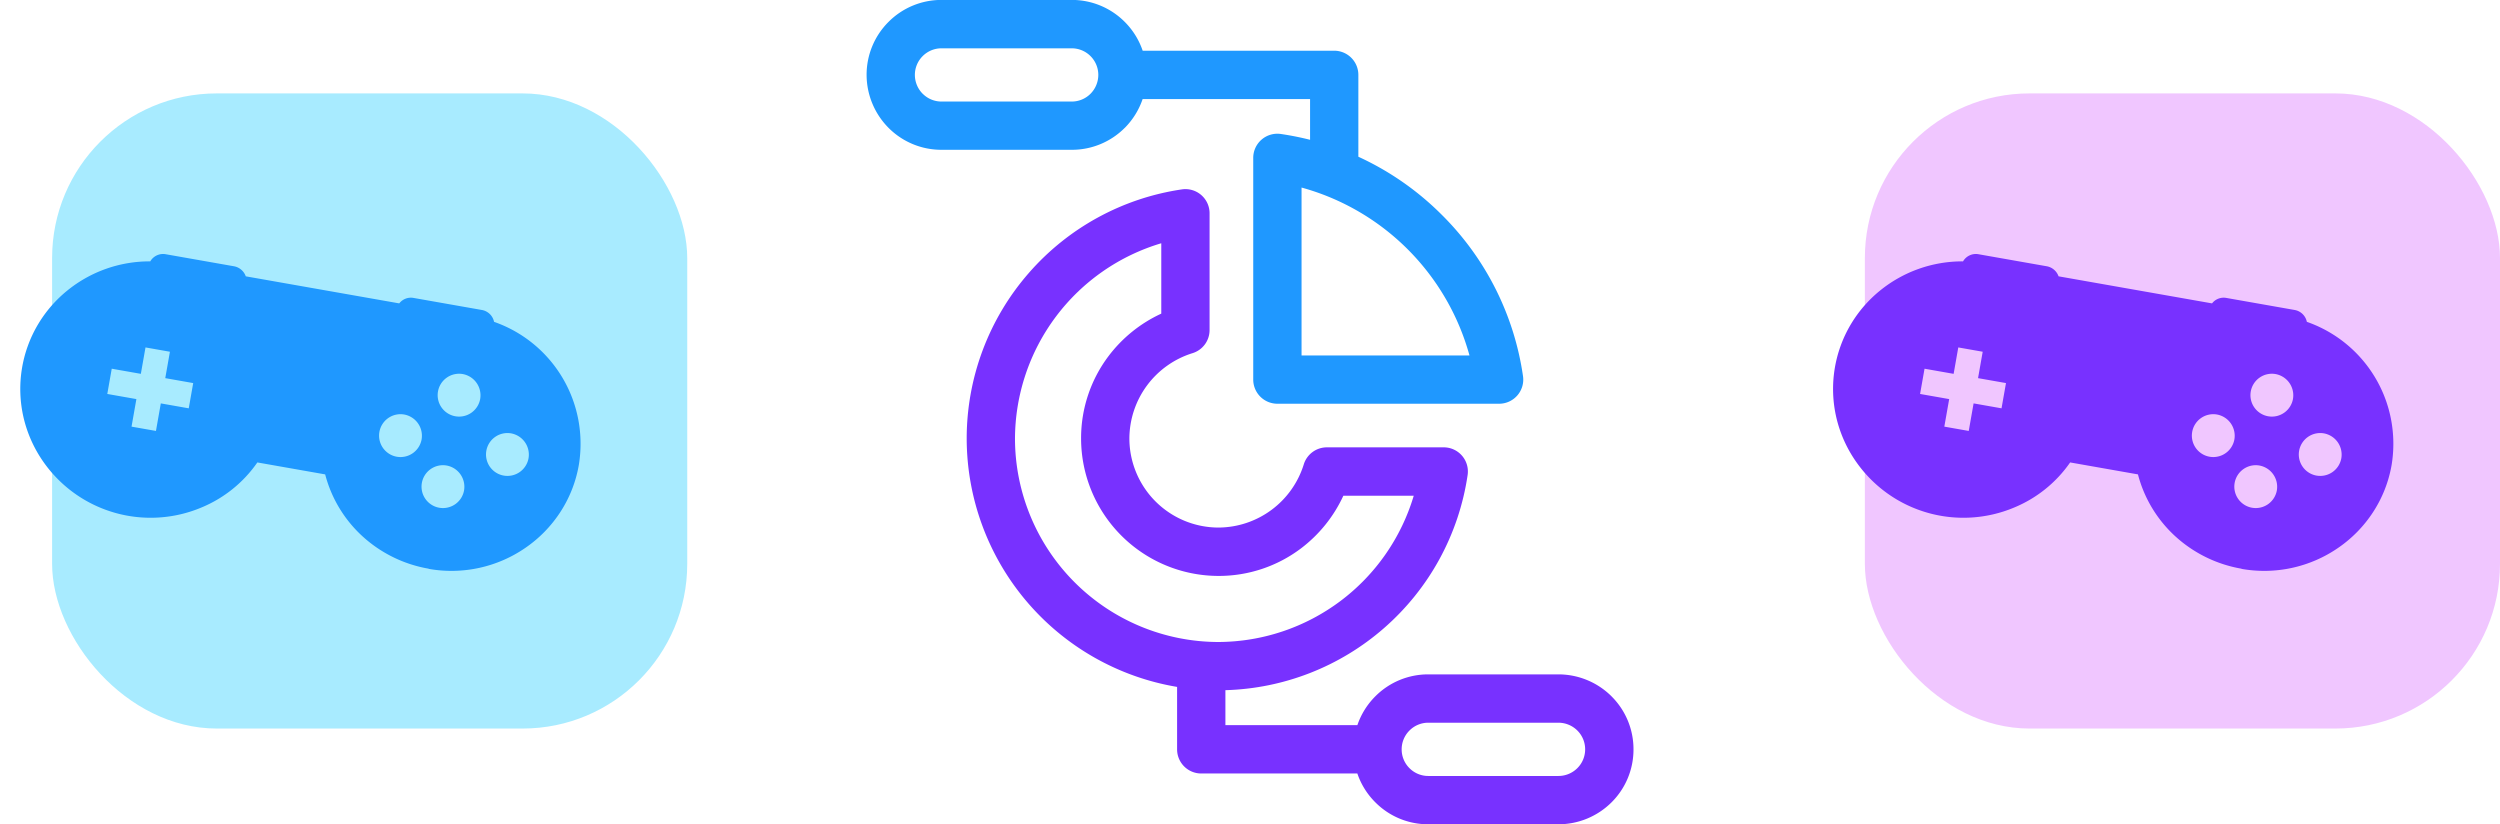 <svg xmlns="http://www.w3.org/2000/svg" width="106.277" height="35.039" viewBox="0 0 106.277 35.039">
  <defs>
    <style>
      .cls-1 {
        fill: #1f98ff;
      }

      .cls-2 {
        fill: #7831ff;
      }

      .cls-3 {
        fill: #a8ebff;
      }

      .cls-4 {
        fill: #f0c6ff;
      }
    </style>
  </defs>
  <g id="Groupe_2204" data-name="Groupe 2204" transform="translate(10281.215 -18744.029)">
    <g id="_29-Ratio" transform="translate(-13334.21 13624.027)">
      <g id="g2138" transform="translate(3089.834 5120.002)">
        <path id="path2136" class="cls-1" d="M-32.461-188.582a1.14,1.14,0,0,1-.332-.8,1.127,1.127,0,0,1,.331-.8,1.128,1.128,0,0,1,.8-.332h5.535a1.126,1.126,0,0,1,.8.331,1.127,1.127,0,0,1,.332.8,1.139,1.139,0,0,1-.331.8,1.126,1.126,0,0,1-.8.332H-31.66a1.126,1.126,0,0,1-.8-.332m23.244,11.126h-7.139v-7.138a10.215,10.215,0,0,1,7.139,7.138m-14.655-9.674a3.194,3.194,0,0,0,.76-1.226h7.118v1.732a12.28,12.28,0,0,0-1.241-.247,1.025,1.025,0,0,0-.82.239,1.027,1.027,0,0,0-.355.776v9.425a1.027,1.027,0,0,0,1.027,1.027h9.425a1.027,1.027,0,0,0,.777-.355,1.026,1.026,0,0,0,.239-.82,12.085,12.085,0,0,0-3.444-6.848,12.174,12.174,0,0,0-3.555-2.477v-3.48a1.027,1.027,0,0,0-1.027-1.027h-8.142a3.178,3.178,0,0,0-.764-1.227,3.167,3.167,0,0,0-2.252-.932H-31.66a3.169,3.169,0,0,0-2.253.934,3.168,3.168,0,0,0-.932,2.252,3.207,3.207,0,0,0,.933,2.252,3.165,3.165,0,0,0,2.253.933h5.535a3.165,3.165,0,0,0,2.253-.933" transform="translate(34.846 192.568)"/>
      </g>
      <g id="g2142" transform="translate(3094.089 5128.043)">
        <path id="path2140" class="cls-2" d="M-353.346-9.751a1.138,1.138,0,0,1-.8.331h-5.536a1.123,1.123,0,0,1-.8-.332,1.122,1.122,0,0,1-.331-.8,1.125,1.125,0,0,1,.332-.8,1.125,1.125,0,0,1,.8-.332h5.536a1.14,1.14,0,0,1,.8.332,1.125,1.125,0,0,1,.332.8,1.123,1.123,0,0,1-.332.8m-23.906-14.014a8.7,8.7,0,0,1,6.219-8.3v2.992a5.905,5.905,0,0,0-2.238,1.8,5.79,5.79,0,0,0-1.171,3.508,5.848,5.848,0,0,0,5.841,5.842,5.791,5.791,0,0,0,3.508-1.171,5.908,5.908,0,0,0,1.8-2.238h2.992a8.7,8.7,0,0,1-8.3,6.218,8.66,8.66,0,0,1-8.651-8.651m25.359,10.96a3.207,3.207,0,0,0-2.252-.933h-5.536a3.164,3.164,0,0,0-2.252.933,3.173,3.173,0,0,0-.764,1.226h-5.61v-1.487A10.7,10.7,0,0,0-361.57-15.7a10.7,10.7,0,0,0,3.561-6.515,1.026,1.026,0,0,0-.239-.82,1.027,1.027,0,0,0-.776-.355h-4.969a1.027,1.027,0,0,0-.982.727,3.818,3.818,0,0,1-3.625,2.683,3.793,3.793,0,0,1-3.788-3.789,3.816,3.816,0,0,1,2.682-3.624,1.027,1.027,0,0,0,.727-.982V-33.34a1.027,1.027,0,0,0-.355-.777,1.026,1.026,0,0,0-.82-.239,10.7,10.7,0,0,0-6.515,3.561,10.694,10.694,0,0,0-2.635,7.031,10.721,10.721,0,0,0,8.944,10.558v2.654a1.027,1.027,0,0,0,1.027,1.027h6.636a3.163,3.163,0,0,0,.764,1.225,3.162,3.162,0,0,0,2.253.934h5.536a3.2,3.2,0,0,0,2.252-.932,3.162,3.162,0,0,0,.934-2.253,3.165,3.165,0,0,0-.933-2.253" transform="translate(379.305 34.366)"/>
      </g>
    </g>
    <rect id="Rectangle_7165" data-name="Rectangle 7165" class="cls-3" width="27" height="27" rx="7" transform="translate(-10279 18748)"/>
    <rect id="Rectangle_7166" data-name="Rectangle 7166" class="cls-4" width="27" height="27" rx="7" transform="translate(-10201.938 18748)"/>
    <path id="ico-game" class="cls-1" d="M18.506,11.224a5.582,5.582,0,0,1-3.036-.884,5.414,5.414,0,0,1-1.995-2.3H10.548a5.406,5.406,0,0,1-2.009,2.3,5.562,5.562,0,0,1-6.921-.713A5.439,5.439,0,0,1,.434,7.9,5.378,5.378,0,0,1,.35,3.869a5.428,5.428,0,0,1,.966-1.615A5.548,5.548,0,0,1,4.58.413.63.63,0,0,1,5.18,0H8.108a.656.656,0,0,1,.581.334h6.625A.627.627,0,0,1,15.879,0h2.928a.645.645,0,0,1,.613.407,5.483,5.483,0,0,1,4.237,3.442,5.543,5.543,0,0,1,.368,1.93A5.332,5.332,0,0,1,23.59,7.9a5.435,5.435,0,0,1-1.184,1.731,5.532,5.532,0,0,1-3.9,1.6Zm-.021-4.452a.911.911,0,1,0,.923.911A.918.918,0,0,0,18.486,6.772ZM5.016,6.281V7.47H6.07V6.281H7.276V5.191H6.07V4.051H5.016v1.14H3.76v1.09ZM20.947,4.95a.911.911,0,1,0,.923.911A.918.918,0,0,0,20.947,4.95Zm-4.616,0a.911.911,0,1,0,.923.911A.918.918,0,0,0,16.331,4.95Zm2.154-2.126a.911.911,0,1,0,.923.911A.918.918,0,0,0,18.486,2.824Z" transform="translate(-10279.266 18753.938) rotate(10)"/>
    <path id="ico-game-2" data-name="ico-game" class="cls-2" d="M18.506,11.224a5.582,5.582,0,0,1-3.036-.884,5.414,5.414,0,0,1-1.995-2.3H10.548a5.406,5.406,0,0,1-2.009,2.3,5.562,5.562,0,0,1-6.921-.713A5.439,5.439,0,0,1,.434,7.9,5.378,5.378,0,0,1,.35,3.869a5.428,5.428,0,0,1,.966-1.615A5.548,5.548,0,0,1,4.58.413.63.63,0,0,1,5.18,0H8.108a.656.656,0,0,1,.581.334h6.625A.627.627,0,0,1,15.879,0h2.928a.645.645,0,0,1,.613.407,5.483,5.483,0,0,1,4.237,3.442,5.543,5.543,0,0,1,.368,1.93A5.332,5.332,0,0,1,23.59,7.9a5.435,5.435,0,0,1-1.184,1.731,5.532,5.532,0,0,1-3.9,1.6Zm-.021-4.452a.911.911,0,1,0,.923.911A.918.918,0,0,0,18.486,6.772ZM5.016,6.281V7.47H6.07V6.281H7.276V5.191H6.07V4.051H5.016v1.14H3.76v1.09ZM20.947,4.95a.911.911,0,1,0,.923.911A.918.918,0,0,0,20.947,4.95Zm-4.616,0a.911.911,0,1,0,.923.911A.918.918,0,0,0,16.331,4.95Zm2.154-2.126a.911.911,0,1,0,.923.911A.918.918,0,0,0,18.486,2.824Z" transform="translate(-10202.203 18753.938) rotate(10)"/>
  </g>
</svg>
